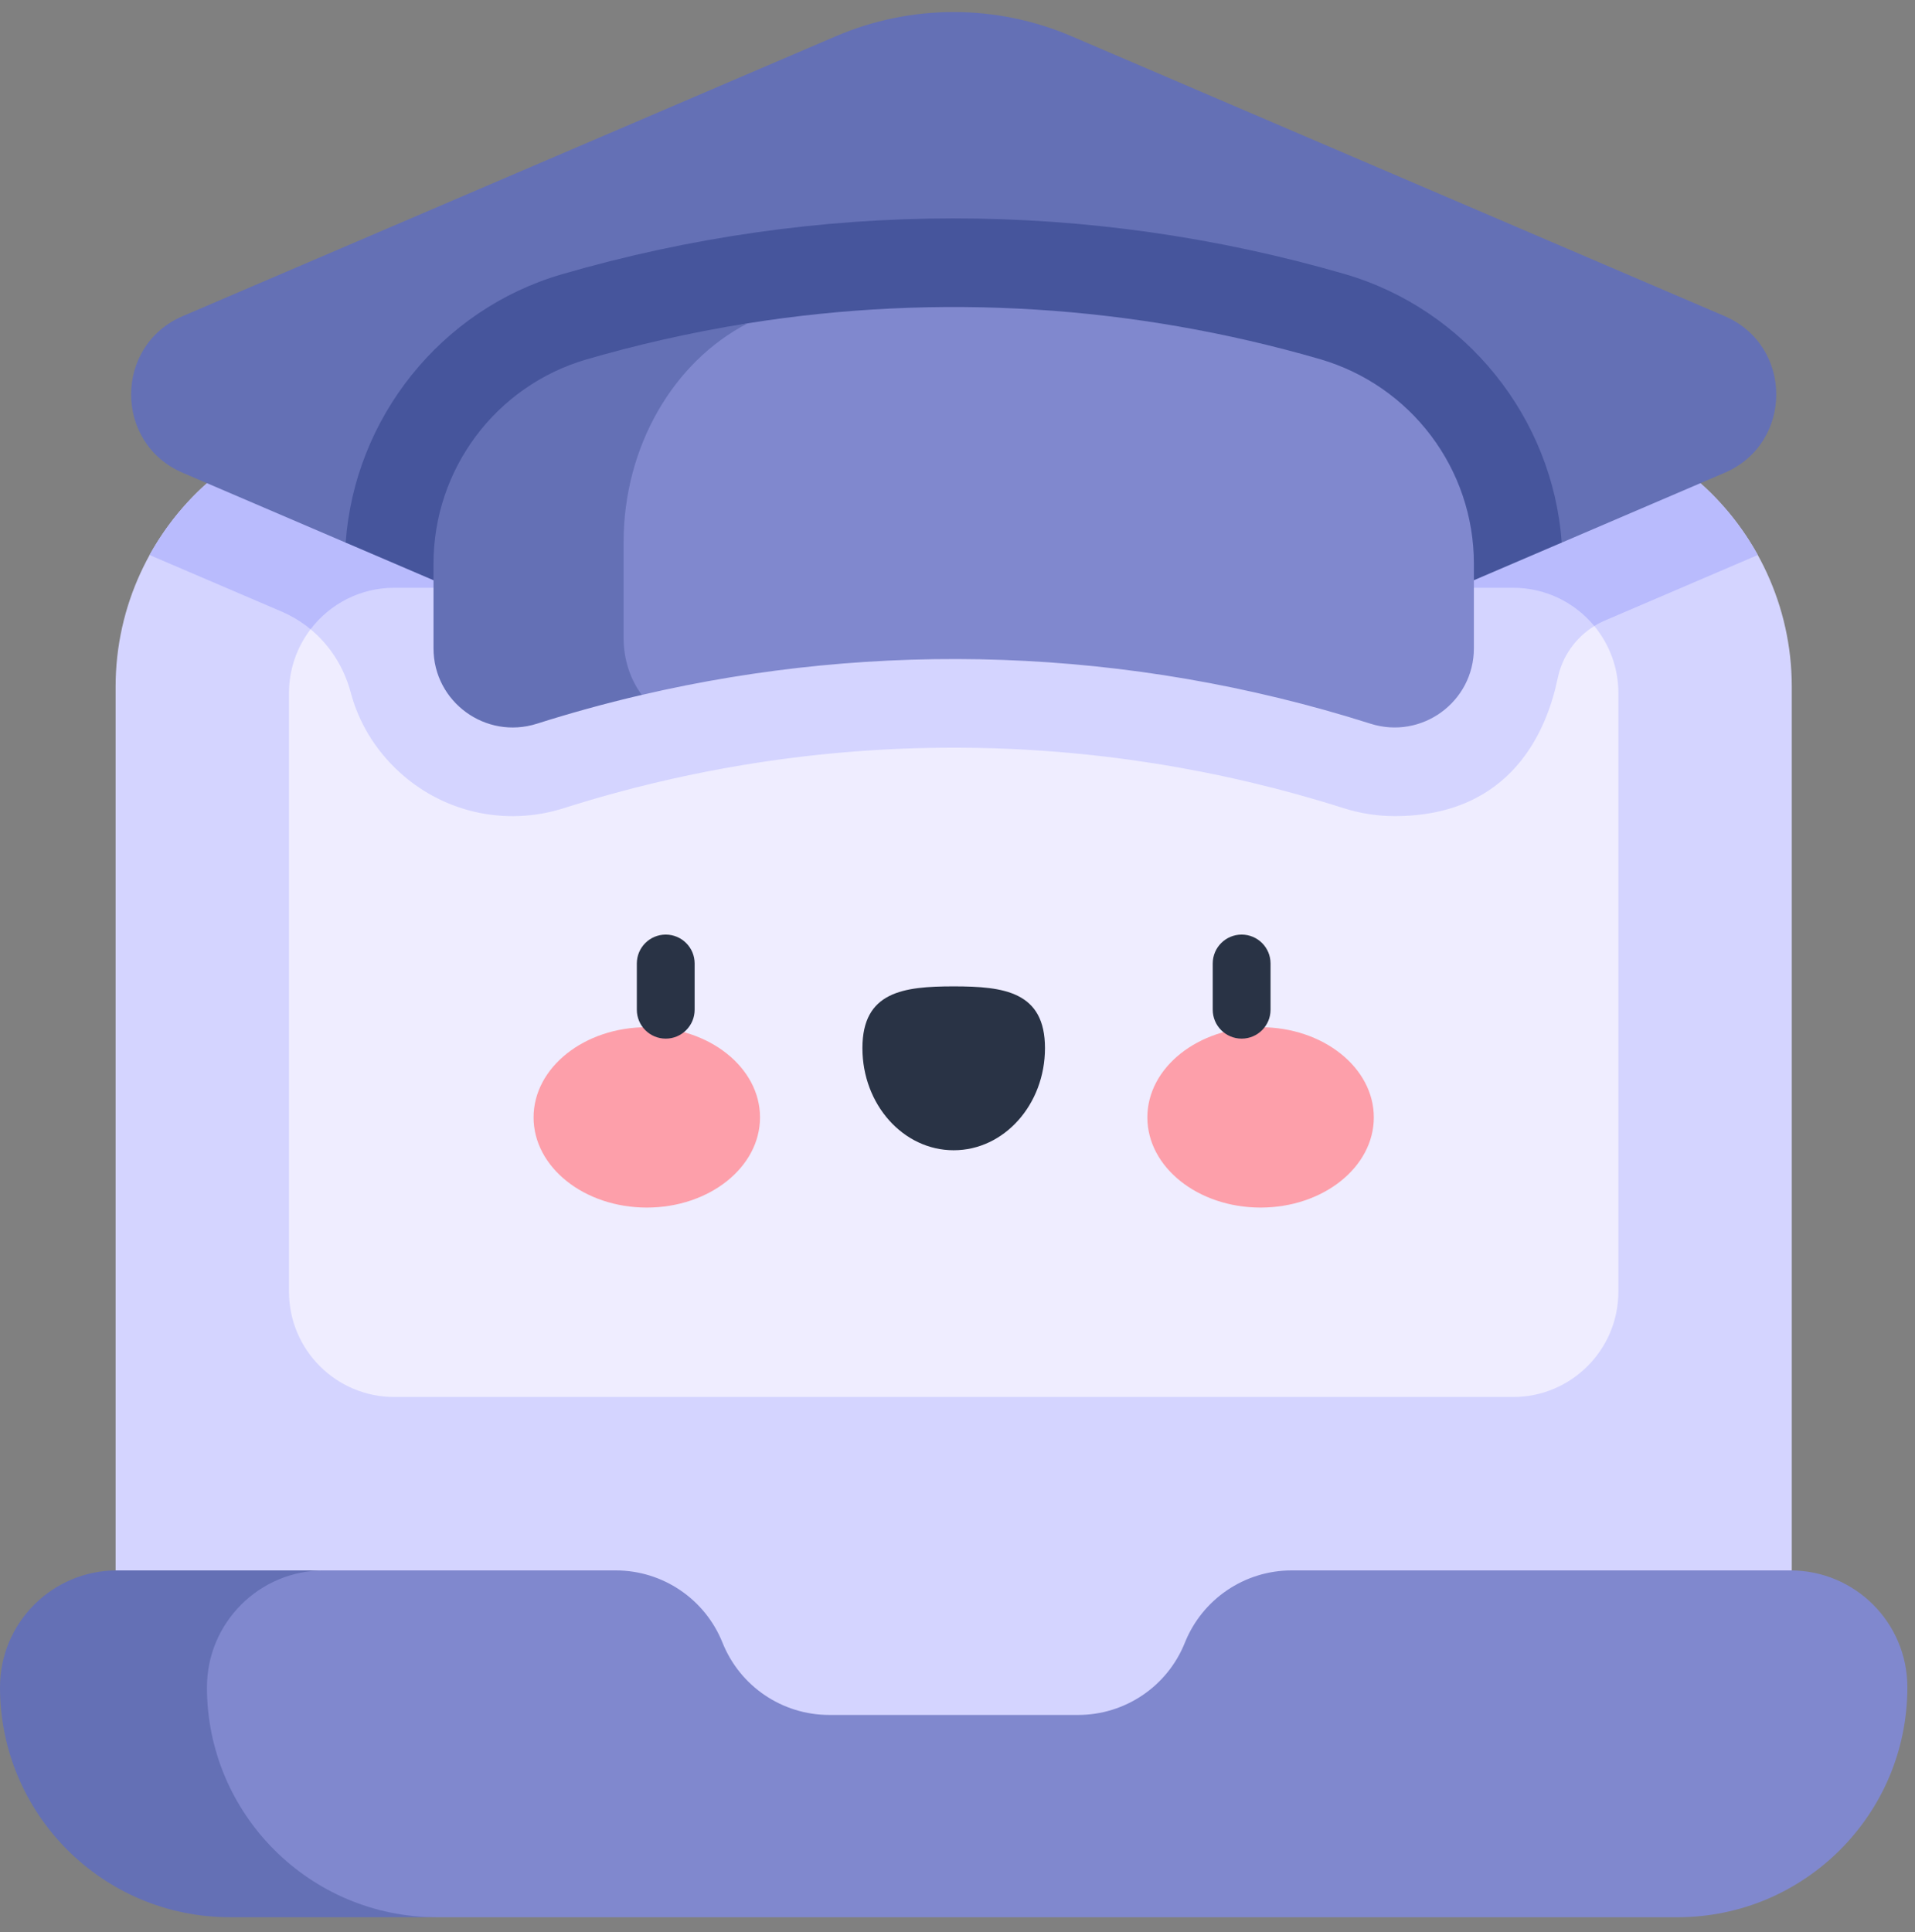 <svg width="113" height="114" viewBox="0 0 113 114" fill="none" xmlns="http://www.w3.org/2000/svg">
<rect x="0" y="0" width="113" height="114" fill="#808080" stroke="none"/>
<g clip-path="url(#clip0_129_938)">
<path d="M100.338 28.509H12.213C8.944 31.416 6.822 35.724 6.822 40.517V97.665C6.861 97.661 5.871 97.662 36.337 97.662C39.107 97.662 41.605 99.352 42.633 101.926C43.663 104.5 46.157 106.189 48.929 106.189H63.622C66.392 106.189 68.89 104.5 69.918 101.926C70.948 99.352 73.442 97.662 76.214 97.662C107.084 97.662 105.686 97.661 105.729 97.665C105.729 94.552 105.729 43.998 105.729 40.517C105.729 35.727 103.608 31.417 100.338 28.509Z" fill="#D4D4FF"/>
<path d="M100.338 28.509H12.212C10.857 29.714 9.712 31.149 8.827 32.748L16.631 36.091C18.651 36.957 20.125 38.722 20.692 40.845C21.058 42.216 21.806 43.843 23.329 45.329C26.001 47.938 29.804 48.785 33.266 47.686C40.726 45.316 48.467 44.115 56.273 44.115L56.631 44.116C64.313 44.151 71.934 45.352 79.282 47.683C80.263 47.995 81.278 48.153 82.299 48.153C89.184 48.153 91.277 43.107 91.916 40.022C92.231 38.501 93.263 37.23 94.69 36.618L103.724 32.747C102.839 31.149 101.694 29.714 100.338 28.509Z" fill="#B9BBFD"/>
<path d="M105.654 92.66C98.969 92.66 82.539 92.66 76.213 92.66C73.442 92.66 70.948 94.35 69.917 96.923C68.89 99.496 66.393 101.187 63.621 101.187C61.395 101.187 51.027 101.187 48.929 101.187C46.157 101.187 43.663 99.497 42.633 96.923C41.605 94.351 39.108 92.66 36.337 92.66H19.108C7.996 92.66 5.116 95.745 5.116 99.556C5.116 107.047 10.346 113.124 25.78 113.124H98.983C106.477 113.124 112.55 107.051 112.55 99.556C112.55 95.737 109.453 92.66 105.654 92.66Z" fill="#8088CE"/>
<path d="M12.212 99.555C12.212 95.749 15.299 92.659 19.109 92.659H6.896C3.091 92.659 0 95.744 0 99.555C0 107.046 6.073 113.123 13.567 113.123H25.78C18.289 113.123 12.212 107.05 12.212 99.555Z" fill="#6470B5"/>
<path d="M18.326 37.127C17.528 38.173 17.053 39.477 17.053 40.893V76.214C17.053 79.645 19.836 82.428 23.267 82.428H89.283C92.714 82.428 95.497 79.645 95.497 76.214V40.893C95.497 39.391 94.964 38.013 94.076 36.938L18.326 37.127Z" fill="#EFEDFF"/>
<path d="M89.283 34.68H23.267C21.252 34.68 19.461 35.641 18.326 37.128C19.47 38.075 20.298 39.374 20.691 40.846C21.057 42.216 21.806 43.844 23.329 45.33C26.001 47.938 29.803 48.785 33.265 47.686C40.726 45.316 48.466 44.115 56.273 44.115L56.631 44.116C64.312 44.152 71.934 45.352 79.282 47.683C80.263 47.995 81.278 48.153 82.299 48.153C89.184 48.153 91.277 43.108 91.916 40.022C92.184 38.73 92.97 37.619 94.076 36.939C92.936 35.559 91.212 34.68 89.283 34.68Z" fill="#D4D4FF"/>
<path d="M101.766 18.652L63.224 2.136C58.785 0.235 53.765 0.235 49.327 2.136L10.784 18.652C6.721 20.394 6.721 26.155 10.784 27.897C11.22 28.083 16.306 30.263 20.397 32.016H92.153C96.244 30.263 101.331 28.083 101.766 27.897C105.829 26.155 105.829 20.394 101.766 18.652Z" fill="#6470B5"/>
<path d="M79.331 16.164C64.213 11.784 48.25 11.795 33.153 16.184C26.016 18.259 20.92 24.666 20.398 32.016C23.114 33.18 25.393 34.156 25.58 34.236H86.971C87.157 34.156 89.436 33.18 92.153 32.016C91.628 24.658 86.505 18.244 79.331 16.164Z" fill="#46559C"/>
<path d="M77.876 21.187C66.886 18.003 55.382 17.285 44.124 19.075C33.111 21.435 32.23 26.379 32.23 31.995C32.23 32.046 32.23 33.64 32.23 33.598C32.418 36.581 31.975 40.99 37.868 41.003C51.711 37.779 66.543 38.155 80.866 42.699C83.895 43.662 86.971 41.408 86.971 38.252C86.971 37.911 86.971 33.24 86.971 33.263C86.971 27.661 83.258 22.747 77.876 21.187Z" fill="#8088CE"/>
<path d="M36.797 31.995C36.797 26.379 39.709 21.356 44.124 19.075C40.624 19.632 37.44 20.384 34.613 21.205C29.256 22.763 25.58 27.683 25.58 33.263V38.249C25.58 41.416 28.66 43.661 31.682 42.701C33.556 42.106 35.623 41.525 37.868 41.002C37.205 40.1 36.797 38.937 36.797 37.636C36.797 36.666 36.797 33.395 36.797 31.995Z" fill="#6470B5"/>
<path d="M74.383 60.609C78.073 60.609 81.066 62.992 81.066 65.93C81.066 68.868 78.073 71.251 74.383 71.251C70.693 71.251 67.703 68.868 67.703 65.93C67.703 62.992 70.693 60.609 74.383 60.609Z" fill="#FD9FAA"/>
<path d="M50.889 61.842C50.889 58.513 53.299 58.199 56.275 58.199C59.252 58.199 61.662 58.513 61.662 61.842C61.662 65.171 59.252 67.869 56.275 67.869C53.299 67.869 50.889 65.171 50.889 61.842Z" fill="#293345"/>
<path d="M38.167 60.609C41.857 60.609 44.847 62.992 44.847 65.93C44.847 68.868 41.857 71.251 38.167 71.251C34.477 71.251 31.485 68.868 31.485 65.93C31.484 62.992 34.477 60.609 38.167 60.609Z" fill="#FD9FAA"/>
<path d="M39.283 61.283C38.342 61.283 37.578 60.519 37.578 59.577V56.849C37.578 55.907 38.342 55.144 39.283 55.144C40.225 55.144 40.989 55.907 40.989 56.849V59.577C40.989 60.519 40.225 61.283 39.283 61.283Z" fill="#293345"/>
<path d="M73.267 61.283C72.325 61.283 71.561 60.519 71.561 59.577V56.849C71.561 55.907 72.325 55.144 73.267 55.144C74.209 55.144 74.972 55.907 74.972 56.849V59.577C74.972 60.519 74.209 61.283 73.267 61.283Z" fill="#293345"/>
</g>
<defs>
<clipPath id="clip0_129_938">
<rect width="112.55" height="112.55" fill="white" transform="translate(0 0.642)"/>
</clipPath>
</defs>
</svg>
